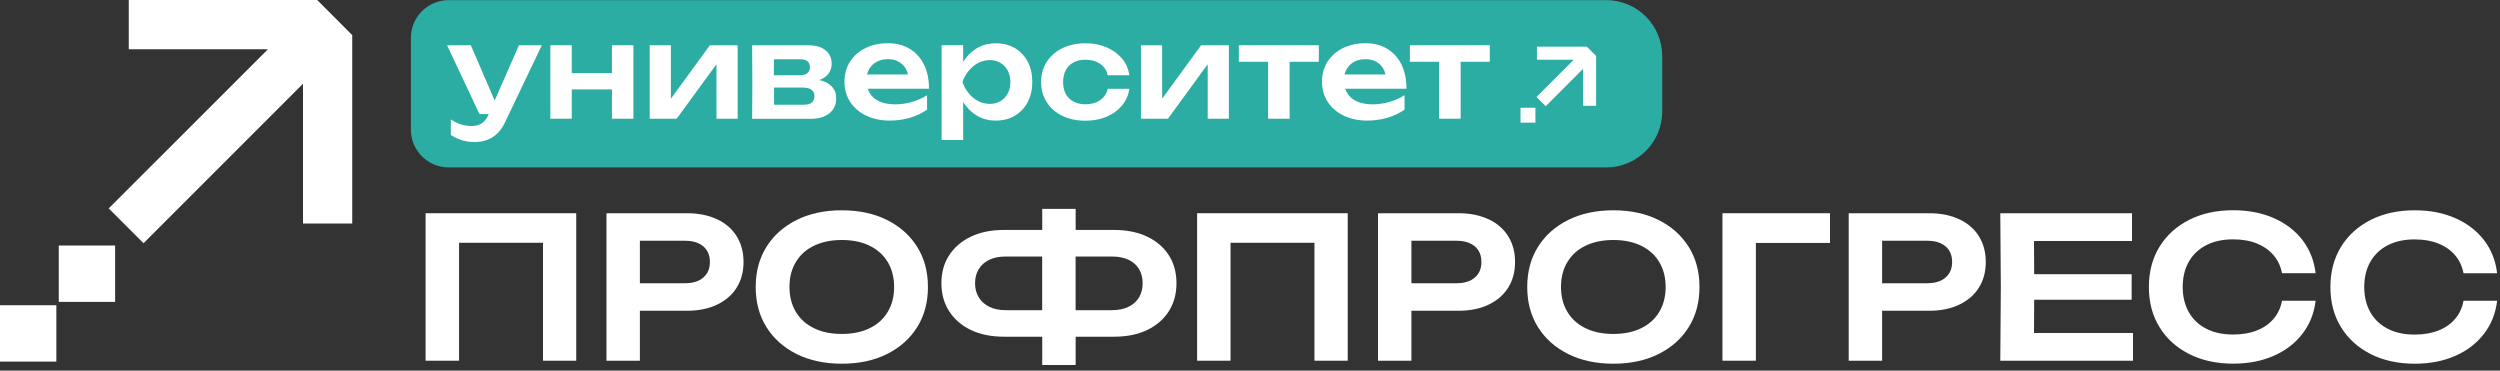 <?xml version="1.0" encoding="UTF-8"?> <svg xmlns="http://www.w3.org/2000/svg" width="425" height="63" viewBox="0 0 425 63" fill="none"><rect x="0" y="0" width="425" height="63" fill="#333333" stroke="none"/><path d="M72.35 61.32H78.04V41.27H92.31V61.32H97.96V36.25H72.35V61.32Z" fill="white"></path><path d="M121.92 37.29C120.47 36.6 118.76 36.25 116.77 36.25H103.1V61.32H108.78V52.83H116.77C118.75 52.83 120.47 52.48 121.92 51.78C123.37 51.08 124.48 50.11 125.25 48.87C126.02 47.63 126.4 46.19 126.4 44.54C126.4 42.89 126.02 41.44 125.25 40.19C124.48 38.94 123.37 37.97 121.92 37.28V37.29ZM119.56 47.18C118.81 47.83 117.78 48.15 116.47 48.15H108.78V40.93H116.47C117.78 40.93 118.81 41.25 119.56 41.88C120.31 42.51 120.68 43.4 120.68 44.54C120.68 45.68 120.31 46.53 119.56 47.18Z" fill="white"></path><path d="M150.78 37.39C148.59 36.3 146.03 35.75 143.11 35.75C140.19 35.75 137.63 36.3 135.44 37.39C133.25 38.48 131.53 40 130.31 41.95C129.08 43.9 128.47 46.18 128.47 48.79C128.47 51.4 129.08 53.68 130.31 55.63C131.53 57.58 133.25 59.1 135.44 60.19C137.63 61.28 140.19 61.83 143.11 61.83C146.03 61.83 148.59 61.28 150.78 60.19C152.97 59.1 154.69 57.58 155.91 55.63C157.14 53.68 157.75 51.4 157.75 48.79C157.75 46.18 157.14 43.9 155.91 41.95C154.68 40 152.97 38.48 150.78 37.39ZM150.91 53.03C150.19 54.23 149.16 55.16 147.83 55.8C146.5 56.45 144.93 56.77 143.1 56.77C141.27 56.77 139.72 56.45 138.39 55.8C137.05 55.15 136.02 54.23 135.3 53.03C134.58 51.83 134.21 50.41 134.21 48.78C134.21 47.15 134.57 45.74 135.3 44.54C136.02 43.34 137.05 42.41 138.39 41.77C139.73 41.12 141.3 40.8 143.1 40.8C144.9 40.8 146.5 41.12 147.83 41.77C149.16 42.42 150.18 43.34 150.91 44.54C151.63 45.74 152 47.16 152 48.78C152 50.4 151.64 51.82 150.91 53.03Z" fill="white"></path><path d="M195.02 40.23C193.44 39.47 191.54 39.09 189.34 39.09H182.86V35.51H177.18V39.09H170.7C168.52 39.09 166.63 39.47 165.05 40.23C163.47 40.99 162.24 42.04 161.36 43.39C160.48 44.74 160.04 46.33 160.04 48.15C160.04 49.97 160.48 51.54 161.36 52.91C162.24 54.28 163.47 55.34 165.05 56.1C166.63 56.86 168.51 57.24 170.7 57.24H177.18V62.05H182.86V57.24H189.34C191.55 57.24 193.44 56.86 195.02 56.1C196.6 55.34 197.83 54.28 198.7 52.91C199.57 51.54 200 49.95 200 48.15C200 46.35 199.57 44.74 198.7 43.39C197.83 42.04 196.61 40.99 195.02 40.23ZM170.95 52.73C169.88 52.73 168.96 52.54 168.19 52.16C167.42 51.78 166.82 51.25 166.4 50.57C165.98 49.89 165.76 49.08 165.76 48.15C165.76 47.22 165.97 46.41 166.4 45.73C166.82 45.05 167.42 44.53 168.19 44.16C168.96 43.79 169.88 43.61 170.95 43.61H177.17V52.73H170.95ZM193.63 50.57C193.22 51.25 192.62 51.78 191.84 52.16C191.06 52.54 190.12 52.73 189.03 52.73H182.85V43.61H189.03C190.12 43.61 191.06 43.79 191.84 44.16C192.62 44.53 193.22 45.05 193.63 45.73C194.04 46.41 194.25 47.22 194.25 48.15C194.25 49.08 194.04 49.89 193.63 50.57Z" fill="white"></path><path d="M203.51 61.32H209.19V41.27H223.46V61.32H229.11V36.25H203.51V61.32Z" fill="white"></path><path d="M253.08 37.29C251.63 36.6 249.92 36.25 247.93 36.25H234.26V61.32H239.94V52.83H247.93C249.91 52.83 251.63 52.48 253.08 51.78C254.53 51.08 255.64 50.11 256.41 48.87C257.18 47.63 257.56 46.19 257.56 44.54C257.56 42.89 257.18 41.44 256.41 40.19C255.64 38.94 254.53 37.97 253.08 37.28V37.29ZM250.72 47.18C249.97 47.83 248.94 48.15 247.63 48.15H239.94V40.93H247.63C248.94 40.93 249.97 41.25 250.72 41.88C251.47 42.51 251.84 43.4 251.84 44.54C251.84 45.68 251.47 46.53 250.72 47.18Z" fill="white"></path><path d="M281.94 37.39C279.75 36.3 277.19 35.75 274.27 35.75C271.35 35.75 268.79 36.3 266.6 37.39C264.41 38.48 262.69 40 261.47 41.95C260.24 43.9 259.63 46.18 259.63 48.79C259.63 51.4 260.24 53.68 261.47 55.63C262.69 57.58 264.41 59.1 266.6 60.19C268.79 61.28 271.35 61.83 274.27 61.83C277.19 61.83 279.75 61.28 281.94 60.19C284.13 59.1 285.85 57.58 287.07 55.63C288.3 53.68 288.91 51.4 288.91 48.79C288.91 46.18 288.3 43.9 287.07 41.95C285.84 40 284.13 38.48 281.94 37.39ZM282.07 53.03C281.35 54.23 280.32 55.16 278.99 55.8C277.66 56.45 276.09 56.77 274.26 56.77C272.43 56.77 270.88 56.45 269.55 55.8C268.21 55.15 267.18 54.23 266.46 53.03C265.74 51.83 265.37 50.41 265.37 48.78C265.37 47.15 265.73 45.74 266.46 44.54C267.18 43.34 268.21 42.41 269.55 41.77C270.89 41.12 272.46 40.8 274.26 40.8C276.06 40.8 277.66 41.12 278.99 41.77C280.32 42.42 281.34 43.34 282.07 44.54C282.79 45.74 283.16 47.16 283.16 48.78C283.16 50.4 282.8 51.82 282.07 53.03Z" fill="white"></path><path d="M292.82 61.32H298.5V41.3H311.1V36.25H292.82V61.32Z" fill="white"></path><path d="M333.1 37.29C331.65 36.6 329.94 36.25 327.95 36.25H314.28V61.32H319.96V52.83H327.95C329.93 52.83 331.65 52.48 333.1 51.78C334.55 51.08 335.66 50.11 336.43 48.87C337.2 47.63 337.58 46.19 337.58 44.54C337.58 42.89 337.2 41.44 336.43 40.19C335.66 38.94 334.55 37.97 333.1 37.28V37.29ZM330.74 47.18C329.99 47.83 328.96 48.15 327.65 48.15H319.96V40.93H327.65C328.96 40.93 329.99 41.25 330.74 41.88C331.49 42.51 331.86 43.4 331.86 44.54C331.86 45.68 331.49 46.53 330.74 47.18Z" fill="white"></path><path d="M345.81 50.96H362.38V46.61H345.81L345.78 40.97H362.44V36.25H340.05L340.14 48.79L340.05 61.32H362.61V56.61H345.78L345.81 50.96Z" fill="white"></path><path d="M375.06 41.68C376.34 41.02 377.86 40.69 379.62 40.69C381.16 40.69 382.51 40.92 383.66 41.39C384.82 41.86 385.77 42.52 386.5 43.38C387.24 44.24 387.71 45.26 387.94 46.44H393.65C393.4 44.3 392.66 42.43 391.43 40.82C390.19 39.22 388.57 37.97 386.55 37.08C384.53 36.19 382.23 35.74 379.65 35.74C376.8 35.74 374.3 36.29 372.15 37.38C370 38.47 368.32 39.99 367.12 41.94C365.92 43.89 365.31 46.17 365.31 48.78C365.31 51.39 365.91 53.67 367.12 55.62C368.32 57.57 370 59.09 372.15 60.18C374.3 61.27 376.8 61.82 379.65 61.82C382.23 61.82 384.54 61.37 386.55 60.48C388.57 59.59 390.19 58.34 391.43 56.72C392.67 55.1 393.41 53.24 393.65 51.12H387.94C387.72 52.32 387.24 53.35 386.5 54.21C385.76 55.07 384.82 55.73 383.66 56.18C382.5 56.64 381.15 56.87 379.62 56.87C377.86 56.87 376.34 56.54 375.06 55.88C373.78 55.22 372.79 54.29 372.1 53.07C371.41 51.86 371.06 50.42 371.06 48.78C371.06 47.14 371.41 45.7 372.1 44.49C372.79 43.28 373.78 42.34 375.06 41.68Z" fill="white"></path><path d="M417.36 54.22C416.62 55.08 415.68 55.74 414.52 56.19C413.36 56.65 412.01 56.88 410.48 56.88C408.72 56.88 407.2 56.55 405.92 55.89C404.64 55.23 403.65 54.3 402.96 53.08C402.27 51.87 401.92 50.43 401.92 48.79C401.92 47.15 402.27 45.71 402.96 44.5C403.65 43.29 404.64 42.35 405.92 41.69C407.2 41.03 408.72 40.7 410.48 40.7C412.02 40.7 413.37 40.93 414.52 41.4C415.68 41.87 416.63 42.53 417.36 43.39C418.1 44.25 418.57 45.27 418.8 46.45H424.51C424.26 44.31 423.52 42.44 422.29 40.83C421.05 39.23 419.43 37.98 417.41 37.09C415.39 36.2 413.09 35.75 410.51 35.75C407.66 35.75 405.16 36.3 403.01 37.39C400.86 38.48 399.18 40 397.98 41.95C396.78 43.9 396.17 46.18 396.17 48.79C396.17 51.4 396.77 53.68 397.98 55.63C399.18 57.58 400.86 59.1 403.01 60.19C405.16 61.28 407.66 61.83 410.51 61.83C413.09 61.83 415.4 61.38 417.41 60.49C419.43 59.6 421.05 58.35 422.29 56.73C423.53 55.11 424.27 53.25 424.51 51.13H418.8C418.58 52.33 418.1 53.36 417.36 54.22Z" fill="white"></path><path d="M69.85 6.44C69.85 2.9 72.73 0.02 76.27 0.02H273.06C278.31 0.02 282.58 4.28 282.58 9.54V18.94C282.58 24.19 278.32 28.46 273.06 28.46H76.27C72.73 28.46 69.85 25.58 69.85 22.04V6.44Z" fill="#2BADA3"></path><path d="M53.94 0V0.02L59.83 5.92L59.81 5.95H59.88V38H51.51V14.24L24.4 41.35L18.48 35.43L45.54 8.38H21.89V0H53.94Z" fill="white"></path><path d="M9.99 41.74V51.32H19.57V41.74H9.99Z" fill="white"></path><path d="M0 51.89V61.47H9.58V51.89H0Z" fill="white"></path><path d="M271.32 9.5H271.33L269.77 7.94V7.93H261.28V10.15H267.54L261.2 16.49L262.77 18.06L269.12 11.7V17.99H271.34V9.5H271.32Z" fill="white"></path><path d="M261.02 18.32H258.49V20.85H261.02V18.32Z" fill="white"></path><path d="M84.09 17.08L80.04 7.69H76L81.51 19.39H83.08L83 19.57C82.69 20.26 82.3 20.74 81.84 21.01C81.37 21.28 80.84 21.42 80.24 21.42C79.57 21.42 78.95 21.33 78.4 21.16C77.84 20.98 77.26 20.7 76.64 20.3V22.94C77.22 23.33 77.85 23.63 78.51 23.84C79.17 24.04 79.91 24.15 80.73 24.15C81.42 24.15 82.08 24.04 82.72 23.82C83.36 23.6 83.95 23.24 84.49 22.74C85.03 22.24 85.49 21.58 85.87 20.76L92.11 7.69H88.22L84.1 17.08H84.09Z" fill="white"></path><path d="M104.03 12.43H97.2V7.69H93.56V20.18H97.2V15.2H104.03V20.18H107.68V7.69H104.03V12.43Z" fill="white"></path><path d="M114.05 16.78V7.69H110.45V20.18H115.03L121.8 10.92V20.18H125.4V7.69H120.68L114.05 16.78Z" fill="white"></path><path d="M141 14.33C140.55 14 139.96 13.77 139.28 13.62C139.68 13.46 140.04 13.28 140.33 13.04C141.03 12.48 141.38 11.74 141.38 10.83C141.38 9.86 141.03 9.1 140.33 8.54C139.63 7.98 138.68 7.7 137.48 7.7H127.86L127.9 13.96L127.86 20.2H137.76C139.12 20.2 140.19 19.89 140.98 19.27C141.77 18.65 142.15 17.8 142.15 16.71C142.15 15.7 141.77 14.91 141 14.35V14.33ZM137.31 10.45C137.57 10.7 137.69 11.02 137.69 11.42C137.69 11.84 137.55 12.18 137.26 12.43C136.97 12.68 136.52 12.8 135.91 12.8H131.55L131.58 10.08H136.06C136.63 10.08 137.04 10.2 137.3 10.45H137.31ZM138.02 17.42C137.73 17.68 137.27 17.8 136.64 17.8H131.59V14.88H136.4C137.13 14.88 137.66 15.02 137.98 15.29C138.3 15.56 138.46 15.91 138.46 16.33C138.46 16.8 138.31 17.16 138.02 17.42Z" fill="white"></path><path d="M157.08 11C156.52 9.84 155.71 8.95 154.67 8.31C153.63 7.67 152.39 7.35 150.94 7.35C149.49 7.35 148.25 7.63 147.14 8.17C146.03 8.72 145.15 9.48 144.52 10.46C143.88 11.44 143.56 12.58 143.56 13.89C143.56 15.2 143.89 16.36 144.56 17.36C145.23 18.36 146.14 19.13 147.31 19.68C148.48 20.23 149.8 20.5 151.27 20.5C152.48 20.5 153.64 20.33 154.73 20.01C155.82 19.68 156.77 19.22 157.6 18.64V16.18C156.84 16.68 155.98 17.06 155.03 17.33C154.08 17.6 153.13 17.74 152.2 17.74C151.16 17.74 150.28 17.58 149.54 17.26C148.81 16.94 148.25 16.47 147.87 15.85C147.72 15.61 147.61 15.35 147.53 15.08H157.93C157.93 13.51 157.65 12.15 157.09 11H157.08ZM149.02 10.51C149.57 10.21 150.22 10.06 150.96 10.06C151.65 10.06 152.25 10.2 152.76 10.48C153.27 10.76 153.68 11.15 153.98 11.67C154.15 11.96 154.27 12.3 154.36 12.66H147.4C147.47 12.34 147.59 12.04 147.74 11.77C148.04 11.24 148.46 10.82 149.01 10.52L149.02 10.51Z" fill="white"></path><path d="M172.51 8.18C171.58 7.63 170.5 7.36 169.27 7.36C168.11 7.36 167.06 7.63 166.12 8.17C165.18 8.71 164.39 9.48 163.77 10.46C163.76 10.48 163.75 10.5 163.74 10.52V7.68H160.07V23.8H163.74V17.32C163.74 17.32 163.77 17.37 163.78 17.4C164.41 18.39 165.19 19.15 166.12 19.69C167.05 20.23 168.1 20.5 169.27 20.5C170.5 20.5 171.58 20.23 172.51 19.68C173.44 19.13 174.17 18.36 174.7 17.37C175.23 16.38 175.49 15.24 175.49 13.93C175.49 12.62 175.23 11.46 174.7 10.47C174.17 9.48 173.44 8.71 172.51 8.16V8.18ZM171.32 15.88C171.02 16.44 170.61 16.87 170.08 17.19C169.55 17.51 168.95 17.66 168.26 17.66C167.57 17.66 166.92 17.5 166.31 17.19C165.69 16.88 165.16 16.44 164.7 15.88C164.24 15.32 163.88 14.68 163.61 13.95C163.87 13.22 164.24 12.57 164.7 12.01C165.16 11.45 165.7 11.01 166.31 10.69C166.93 10.38 167.58 10.22 168.26 10.22C168.94 10.22 169.56 10.38 170.08 10.69C170.61 11.01 171.02 11.44 171.32 12.01C171.62 12.57 171.77 13.22 171.77 13.95C171.77 14.68 171.62 15.33 171.32 15.88Z" fill="white"></path><path d="M182.51 10.6C183.09 10.3 183.76 10.15 184.54 10.15C185.51 10.15 186.33 10.38 187.01 10.84C187.69 11.3 188.13 11.96 188.32 12.8H191.99C191.84 11.72 191.43 10.77 190.75 9.96C190.07 9.15 189.19 8.51 188.13 8.05C187.06 7.59 185.87 7.36 184.55 7.36C183.06 7.36 181.74 7.64 180.61 8.19C179.48 8.74 178.59 9.52 177.95 10.51C177.31 11.5 176.99 12.64 176.99 13.95C176.99 15.26 177.31 16.38 177.95 17.38C178.59 18.38 179.47 19.15 180.61 19.7C181.75 20.25 183.06 20.52 184.55 20.52C185.87 20.52 187.06 20.29 188.13 19.84C189.2 19.39 190.07 18.75 190.75 17.93C191.43 17.11 191.84 16.17 191.99 15.1H188.32C188.14 15.89 187.72 16.53 187.04 17.01C186.36 17.49 185.53 17.73 184.55 17.73C183.77 17.73 183.1 17.58 182.52 17.28C181.94 16.98 181.5 16.55 181.19 15.99C180.88 15.43 180.73 14.75 180.73 13.96C180.73 13.17 180.88 12.47 181.19 11.91C181.5 11.35 181.94 10.91 182.52 10.61L182.51 10.6Z" fill="white"></path><path d="M197.56 16.78V7.69H193.96V20.18H198.55L205.31 10.92V20.18H208.91V7.69H204.19L197.56 16.78Z" fill="white"></path><path d="M210.6 10.5H215.57V20.18H219.23V10.5H224.2V7.69H210.6V10.5Z" fill="white"></path><path d="M238.26 11C237.7 9.84 236.89 8.95 235.85 8.31C234.81 7.67 233.57 7.35 232.12 7.35C230.67 7.35 229.43 7.63 228.32 8.17C227.21 8.71 226.33 9.48 225.7 10.46C225.06 11.44 224.74 12.58 224.74 13.89C224.74 15.2 225.07 16.36 225.74 17.36C226.41 18.36 227.32 19.13 228.48 19.68C229.64 20.23 230.97 20.5 232.44 20.5C233.65 20.5 234.81 20.33 235.9 20.01C236.99 19.68 237.94 19.22 238.77 18.64V16.18C238.01 16.68 237.15 17.06 236.2 17.33C235.25 17.6 234.31 17.74 233.37 17.74C232.33 17.74 231.44 17.58 230.71 17.26C229.98 16.94 229.42 16.47 229.04 15.85C228.89 15.61 228.78 15.35 228.7 15.08H239.1C239.1 13.51 238.82 12.15 238.26 11ZM230.2 10.51C230.75 10.21 231.4 10.06 232.14 10.06C232.83 10.06 233.43 10.2 233.94 10.48C234.45 10.76 234.86 11.15 235.16 11.67C235.33 11.96 235.45 12.3 235.54 12.66H228.58C228.65 12.34 228.77 12.04 228.92 11.77C229.22 11.24 229.64 10.82 230.19 10.52L230.2 10.51Z" fill="white"></path><path d="M253.27 7.69H239.68V10.5H244.64V20.18H248.31V10.5H253.27V7.69Z" fill="white"></path></svg> 